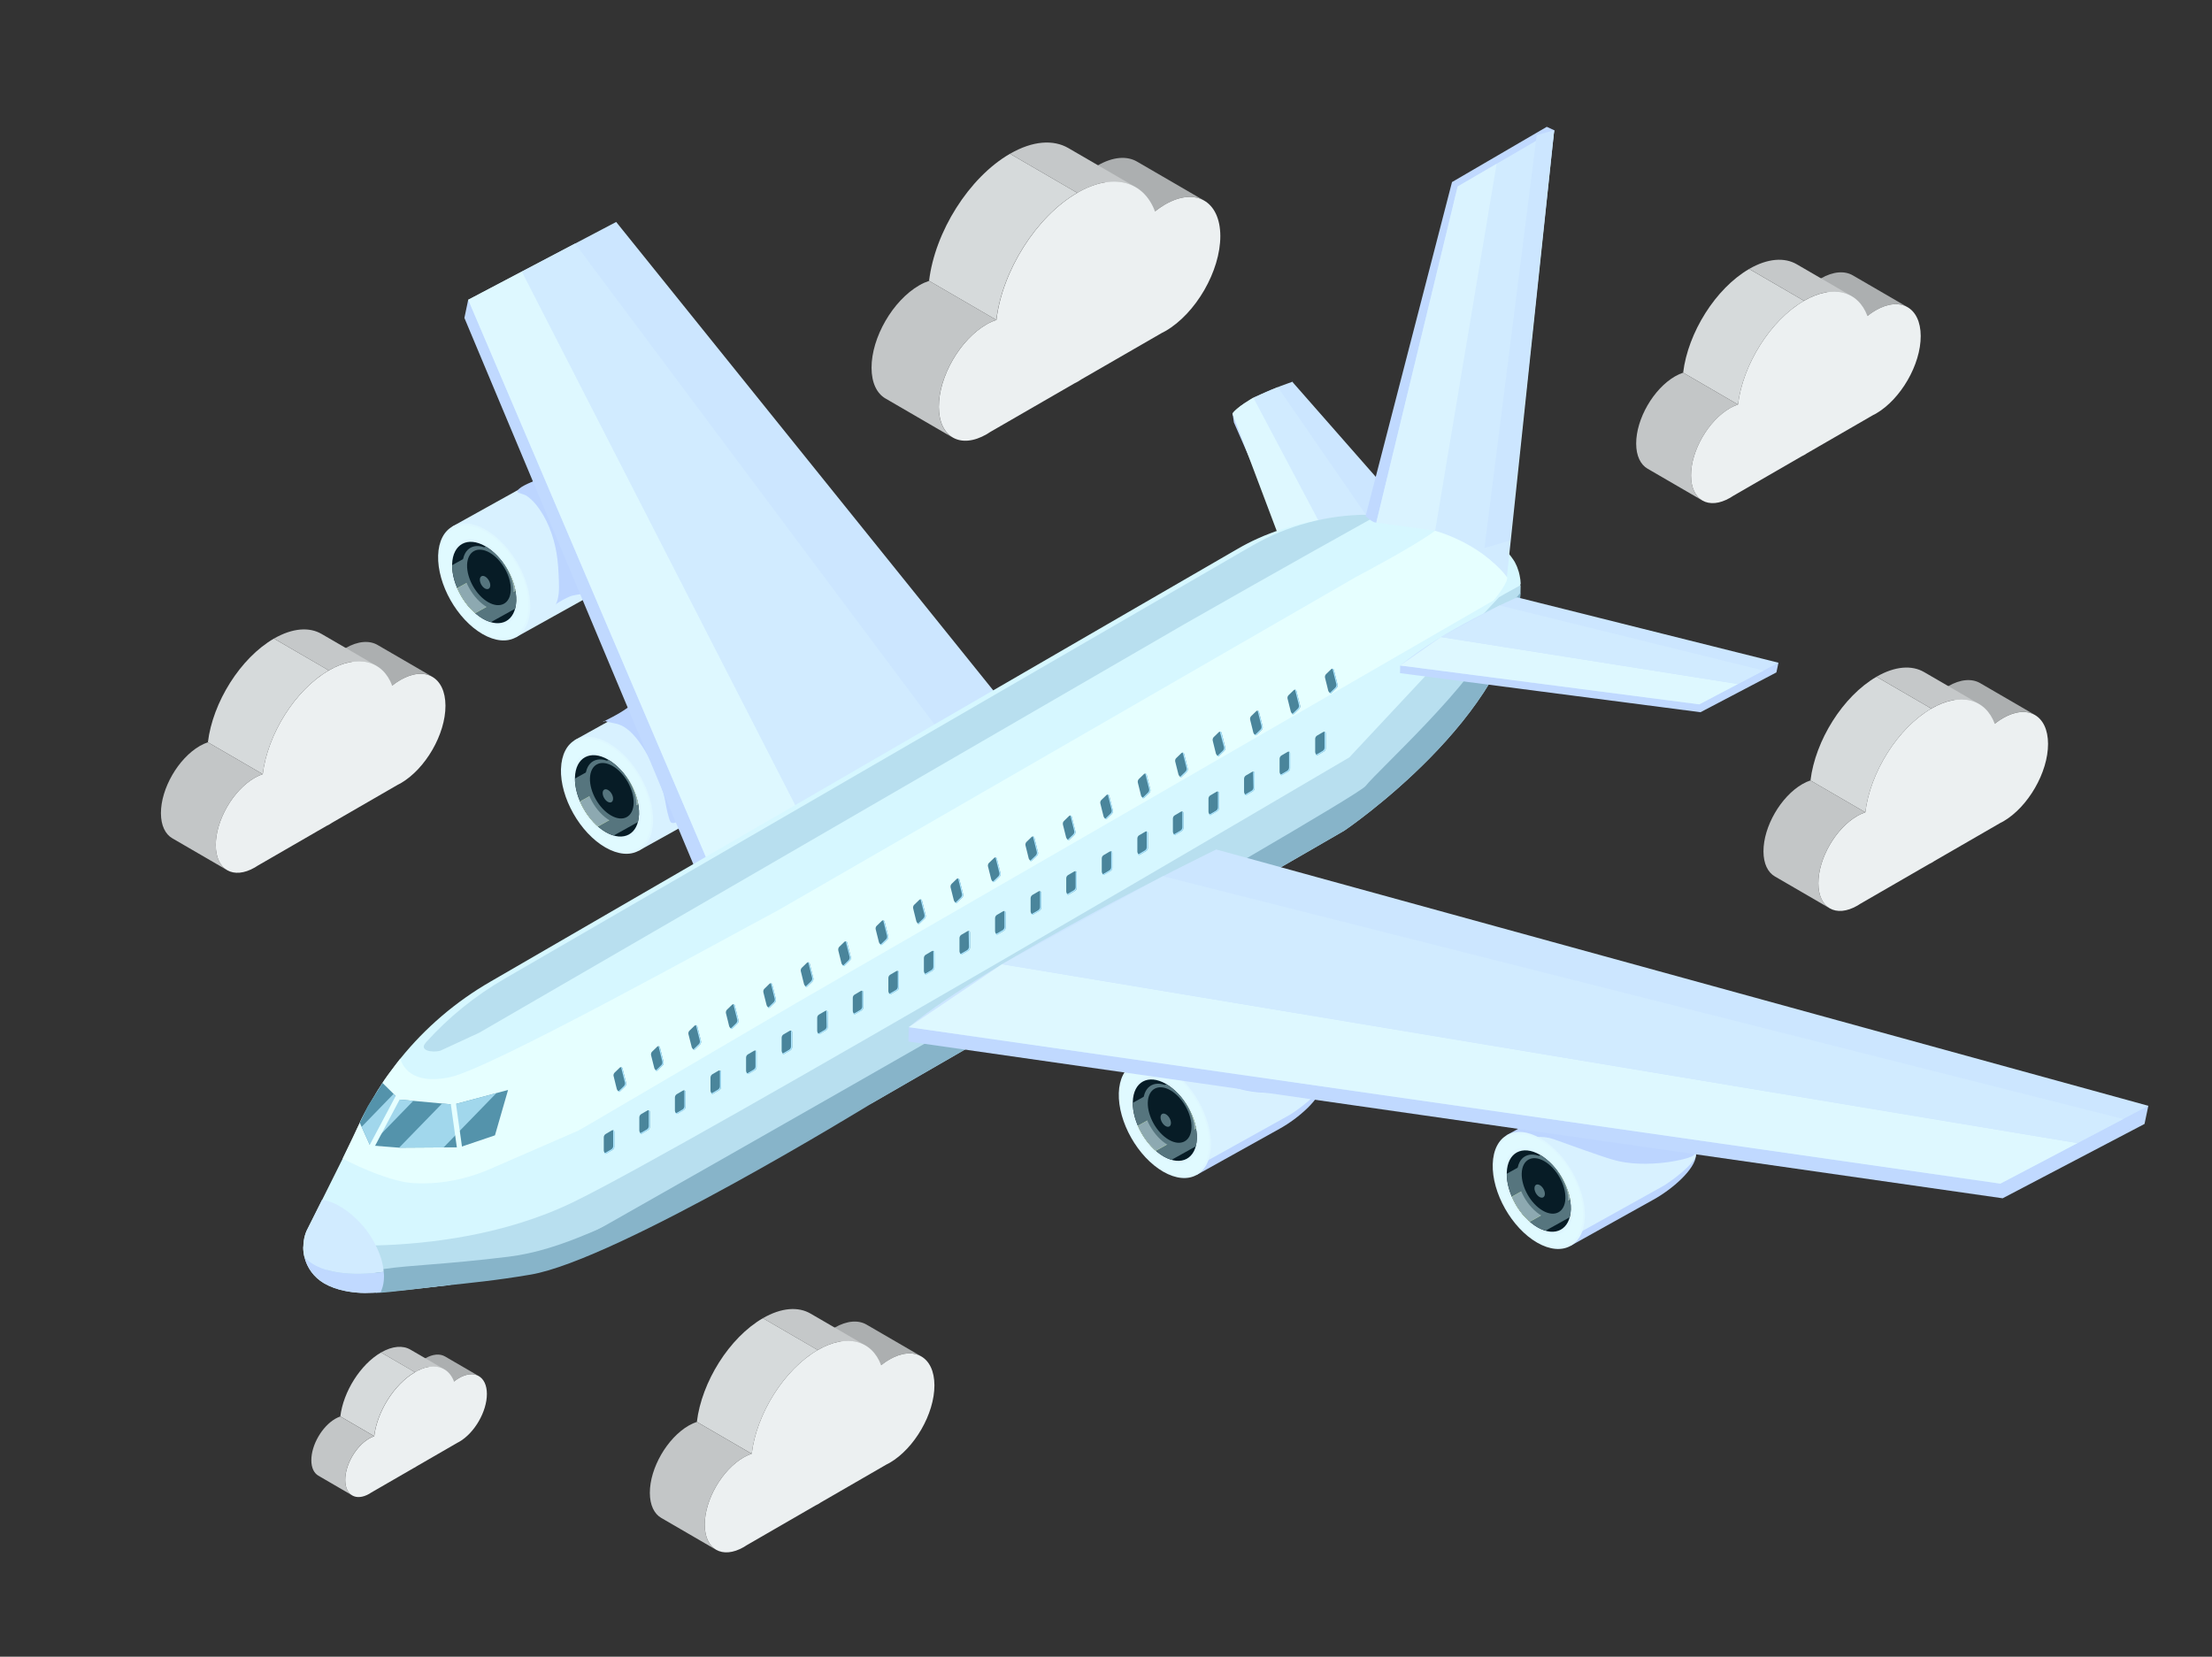 <?xml version="1.0" encoding="UTF-8"?>
<svg xmlns="http://www.w3.org/2000/svg" id="Layer_1" viewBox="0 0 534 400">
  <rect x="0" y="0" width="534" height="400" fill="#333333" stroke="none"/>
  <g id="cloud_6">
    <path d="M447.28,66.48l13.24,7.69c-1.97-1.15-4.71-.99-7.73.76-.68.39-1.34.85-1.98,1.36l-13.24-7.69c.64-.51,1.3-.97,1.98-1.36,3.02-1.74,5.75-1.9,7.73-.76Z" fill="#acafb0" stroke-width="0"></path>
    <path d="M433.76,63.81l13.24,7.69c-2.94-1.71-7-1.47-11.49,1.12l-13.24-7.69c4.49-2.59,8.55-2.83,11.49-1.12Z" fill="#c5c8c9" stroke-width="0"></path>
    <path d="M419.57,97.67l-13.24-7.69c1.15-9.62,7.83-20.35,15.94-25.04l13.24,7.69c-8.11,4.68-14.79,15.42-15.94,25.04Z" fill="#d6dadb" stroke-width="0"></path>
    <path d="M410.98,120.85l-13.24-7.69c-1.69-.98-2.74-3.07-2.75-6.04-.02-5.97,4.18-13.25,9.38-16.25.67-.39,1.33-.68,1.96-.89l13.24,7.69c-.63.21-1.29.5-1.96.89-5.2,3-9.4,10.28-9.38,16.25,0,2.97,1.06,5.05,2.75,6.04Z" fill="#c3c6c7" stroke-width="0"></path>
    <path d="M435.51,72.63c7.07-4.08,13.08-2.33,15.3,3.66.64-.51,1.3-.97,1.98-1.36,5.99-3.46,10.87-.69,10.89,6.2.02,6.89-4.83,15.28-10.82,18.74-.23.13-.46.24-.68.35l-15.89,9.18c-.23.15-.45.3-.68.43-.23.13-.46.24-.68.35l-16.58,9.58c-.22.15-.45.3-.68.43-5.2,3-9.43.59-9.44-5.38-.02-5.97,4.18-13.25,9.38-16.25.67-.39,1.33-.68,1.96-.89,1.15-9.62,7.83-20.35,15.94-25.04Z" fill="#ecf0f1" stroke-width="0"></path>
  </g>
  <g id="cloud_5">
    <path d="M274.48,39.01l16.23,9.43c-2.42-1.41-5.77-1.21-9.47.93-.83.48-1.64,1.04-2.43,1.67l-16.23-9.43c.79-.62,1.6-1.19,2.43-1.67,3.7-2.13,7.05-2.33,9.47-.93Z" fill="#acafb0" stroke-width="0"></path>
    <path d="M257.91,35.75l16.23,9.43c-3.6-2.09-8.58-1.8-14.08,1.38l-16.23-9.43c5.5-3.18,10.48-3.47,14.08-1.38Z" fill="#c5c8c9" stroke-width="0"></path>
    <path d="M240.52,77.24l-16.23-9.43c1.4-11.79,9.59-24.94,19.53-30.68l16.23,9.43c-9.94,5.74-18.13,18.89-19.53,30.68Z" fill="#d6dadb" stroke-width="0"></path>
    <path d="M229.99,105.64l-16.23-9.43c-2.07-1.2-3.35-3.76-3.36-7.4-.02-7.32,5.13-16.23,11.5-19.91.82-.48,1.63-.83,2.4-1.09l16.23,9.43c-.77.26-1.58.62-2.4,1.09-6.37,3.68-11.52,12.59-11.5,19.91.01,3.64,1.29,6.19,3.36,7.4Z" fill="#c3c6c7" stroke-width="0"></path>
    <path d="M260.06,46.56c8.66-5,16.03-2.85,18.76,4.48.79-.62,1.6-1.19,2.43-1.67,7.34-4.24,13.32-.84,13.35,7.6.02,8.44-5.91,18.73-13.26,22.97-.28.16-.56.29-.83.43l-19.48,11.24c-.28.18-.55.37-.83.53-.28.16-.56.29-.83.43l-20.32,11.73c-.27.18-.55.37-.83.53-6.37,3.68-11.55.72-11.57-6.59-.02-7.32,5.13-16.23,11.5-19.91.82-.48,1.63-.83,2.4-1.09,1.4-11.79,9.59-24.94,19.53-30.68Z" fill="#ecf0f1" stroke-width="0"></path>
  </g>
  <g id="cloud_4">
    <path d="M107.42,327.5l8.17,4.75c-1.22-.71-2.9-.61-4.77.47-.42.24-.83.53-1.22.84l-8.17-4.75c.4-.31.8-.6,1.22-.84,1.86-1.07,3.55-1.17,4.77-.47Z" fill="#acafb0" stroke-width="0"></path>
    <path d="M99.08,325.86l8.17,4.75c-1.81-1.05-4.32-.91-7.09.69l-8.17-4.75c2.77-1.6,5.28-1.75,7.09-.69Z" fill="#c5c8c9" stroke-width="0"></path>
    <path d="M90.33,346.74l-8.17-4.75c.71-5.93,4.83-12.56,9.83-15.44l8.17,4.75c-5,2.89-9.13,9.51-9.83,15.44Z" fill="#d6dadb" stroke-width="0"></path>
    <path d="M85.02,361.04l-8.17-4.75c-1.04-.61-1.69-1.89-1.69-3.72-.01-3.68,2.58-8.17,5.79-10.02.41-.24.82-.42,1.21-.55l8.17,4.75c-.39.13-.79.31-1.21.55-3.21,1.85-5.8,6.34-5.79,10.02,0,1.83.65,3.12,1.69,3.72Z" fill="#c3c6c7" stroke-width="0"></path>
    <path d="M100.16,331.3c4.36-2.52,8.07-1.44,9.44,2.26.4-.31.8-.6,1.22-.84,3.7-2.13,6.71-.42,6.72,3.83.01,4.25-2.98,9.43-6.67,11.56-.14.08-.28.15-.42.22l-9.8,5.66c-.14.09-.28.19-.42.27-.14.08-.28.15-.42.22l-10.23,5.91c-.14.09-.28.19-.42.27-3.21,1.85-5.81.36-5.82-3.32-.01-3.68,2.58-8.17,5.79-10.02.41-.24.82-.42,1.21-.55.71-5.93,4.83-12.56,9.83-15.44Z" fill="#ecf0f1" stroke-width="0"></path>
  </g>
  <g id="plane">
    <path d="M154.17,205.41l-15.43-26.72,27.09-15.05c2.08-1.08,4.88-.87,7.93.87,6.13,3.53,10.94,12.02,10.73,18.99-.1,3.33-5.67,8.21-10.27,10.74,0,0-.25.16-.3.19l-19.74,10.98Z" fill="#d8f1ff" stroke-width="0"></path>
    <path d="M161.76,198.22c-.15-.28-.23-.65-.36-1.07-.46-1.47-.64-3.01-.97-4.52-.32-1.56-.94-2.95-1.47-4.44-1.14-3.24-2.69-6.35-4.71-9.13-.98-1.35-2.14-2.63-3.56-3.53-1.52-.97-3.02-.89-4.63-1.45-.15.16-.36.24-.58.24,2.72-1.39,5.8-2.88,7.96-5.09.68-.71,1.27-1.57,2.17-1.96.44-.2.91-.25,1.37-.35,1.49-.32,2.86-1.05,4.28-1.6,5.56-2.2,12.33-1.73,17.01,1.99,1.62,1.29,2.95,2.91,4.11,4.63,1.26,1.86,2.34,3.87,2.87,6.06.47,1.95-.42,4.09-1.4,5.79-1.59,2.77-4.32,5.24-6.96,6.97-1.87,1.04-3.74,2.08-5.61,3.13-1.88,1.05-3.75,2.08-5.64,3.13-.85.48-1.6,1.27-2.55,1.58-.79.26-1.13.07-1.35-.37Z" fill="#bcd5ff" stroke-width="0"></path>
    <path d="M135.42,185.63c-.21,6.95,4.59,15.45,10.73,18.98,6.14,3.53,11.29.75,11.51-6.21.22-6.95-4.59-15.45-10.72-18.98-6.14-3.53-11.29-.74-11.51,6.21Z" fill="#def7ff" stroke-width="0"></path>
    <path d="M135.85,185.87c-.21,6.69,4.42,14.86,10.31,18.25,5.9,3.39,10.85.72,11.06-5.97.21-6.68-4.41-14.86-10.31-18.25-5.9-3.39-10.85-.71-11.06,5.97Z" fill="#e0faff" stroke-width="0"></path>
    <path d="M138.24,187.39c-.16,5.19,3.43,11.53,8.01,14.15,4.58,2.64,8.42.56,8.59-4.63.16-5.19-3.43-11.53-8.01-14.16-4.58-2.63-8.42-.56-8.59,4.64Z" fill="#def7ff" stroke-width="0"></path>
    <path d="M138.8,187.72c-.15,4.84,3.19,10.74,7.46,13.2,4.27,2.45,7.85.52,8-4.32.15-4.84-3.19-10.74-7.46-13.2-4.27-2.46-7.85-.53-8,4.32Z" fill="#071c26" stroke-width="0"></path>
    <path d="M146.9,183.46c4.23,2.49,7.51,8.34,7.37,13.14-.02.68-.12,1.31-.27,1.88l-5.84,3.25c-.61-.18-1.24-.44-1.89-.81-4.2-2.41-7.49-8.17-7.46-12.95l8.1-4.5Z" fill="#56757e" stroke-width="0"></path>
    <path d="M151.09,187.38c1.47,2.02,2.54,4.42,2.97,6.76l-9.7,5.39c-1.8-1.57-3.32-3.72-4.32-6.02l11.05-6.13Z" fill="#e2ff9b" stroke-width="0"></path>
    <path d="M151.09,187.38c1.47,2.02,2.54,4.42,2.97,6.76l-9.7,5.39c-1.8-1.57-3.32-3.72-4.32-6.02l11.05-6.13Z" fill="#8da9b1" stroke-width="0"></path>
    <path d="M141.32,187.63c-.12,3.85,2.54,8.55,5.94,10.5,3.39,1.94,6.24.41,6.36-3.44.12-3.84-2.54-8.54-5.94-10.49-3.39-1.95-6.24-.41-6.36,3.43Z" fill="#56757e" stroke-width="0"></path>
    <path d="M142.42,187.89c-.1,3.29,2.18,7.33,5.09,9,2.91,1.68,5.35.36,5.46-2.94.1-3.3-2.18-7.34-5.09-9.01-2.91-1.67-5.35-.35-5.46,2.95Z" fill="#071c26" stroke-width="0"></path>
    <path d="M145.49,191.43c-.02.79.52,1.75,1.21,2.15.69.4,1.28.09,1.3-.7.03-.78-.52-1.75-1.21-2.14-.69-.4-1.28-.09-1.3.69Z" fill="#56757e" stroke-width="0"></path>
    <path d="M124.51,153.9l-15.43-26.72,27.09-15.06c2.07-1.09,4.89-.87,7.93.88,6.14,3.53,10.95,12.02,10.73,18.98-.11,3.34-5.68,8.21-10.27,10.74l-20.05,11.17Z" fill="#d8f1ff" stroke-width="0"></path>
    <path d="M147.87,126.91c-.84-1.88-2.24-3.45-3.7-4.89-1.63-1.59-3.41-3.11-5.52-3.97-1.76-.72-3.55-.82-5.4-1.05-1.39-.17-2.57-1.33-4-.94-.73.2-4.8,1.81-4.26,2.76.14.23,1.7.6,2.02.81.86.57,1.67,1.32,2.32,2.12,2.7,3.28,4.32,7.62,5.02,11.77.38,2.23.49,4.49.57,6.76.06,1.95.09,3.99-.77,5.74.23-.48,2.83-1.77,3.39-1.99,1-.41,2.23-.46,3.28-.71,2.19-.54,4.41-1.37,5.87-3.17,2.74-3.4,2.94-9.36,1.18-13.25Z" fill="#bcd5ff" stroke-width="0"></path>
    <path d="M105.77,134.11c-.21,6.96,4.59,15.46,10.73,18.99,6.13,3.53,11.29.74,11.51-6.21.21-6.95-4.59-15.45-10.73-18.98-6.14-3.53-11.29-.75-11.51,6.2Z" fill="#def7ff" stroke-width="0"></path>
    <path d="M106.2,134.36c-.21,6.68,4.41,14.86,10.31,18.25,5.91,3.39,10.86.71,11.07-5.97.21-6.69-4.42-14.86-10.31-18.25-5.91-3.4-10.86-.72-11.07,5.97Z" fill="#e0faff" stroke-width="0"></path>
    <path d="M108.59,135.88c-.17,5.19,3.42,11.53,8,14.16,4.58,2.63,8.43.56,8.59-4.63.17-5.2-3.42-11.54-8-14.16-4.58-2.64-8.43-.56-8.59,4.63Z" fill="#def7ff" stroke-width="0"></path>
    <path d="M109.15,136.2c-.15,4.84,3.19,10.75,7.46,13.21,4.28,2.45,7.85.52,8.01-4.33.15-4.84-3.19-10.74-7.46-13.2-4.28-2.45-7.85-.52-8.01,4.32Z" fill="#071c26" stroke-width="0"></path>
    <path d="M117.26,131.95c4.22,2.48,7.51,8.33,7.37,13.13-.03.69-.13,1.32-.27,1.89l-5.85,3.24c-.61-.18-1.23-.43-1.89-.8-4.2-2.41-7.49-8.17-7.45-12.96l8.1-4.49Z" fill="#56757e" stroke-width="0"></path>
    <path d="M121.44,135.87c1.47,2.03,2.55,4.43,2.97,6.77l-9.69,5.39c-1.81-1.57-3.33-3.72-4.33-6.02l11.05-6.14Z" fill="#e2ff9b" stroke-width="0"></path>
    <path d="M121.44,135.87c1.47,2.03,2.55,4.43,2.97,6.77l-9.69,5.39c-1.81-1.57-3.33-3.72-4.33-6.02l11.05-6.14Z" fill="#8da9b1" stroke-width="0"></path>
    <path d="M111.67,136.12c-.12,3.85,2.54,8.55,5.94,10.49,3.39,1.95,6.24.42,6.36-3.43.12-3.85-2.54-8.55-5.93-10.5-3.4-1.94-6.24-.41-6.37,3.44Z" fill="#56757e" stroke-width="0"></path>
    <path d="M112.76,136.38c-.1,3.3,2.18,7.34,5.09,9.01,2.92,1.67,5.36.35,5.46-2.95.11-3.29-2.18-7.33-5.09-9-2.91-1.68-5.35-.36-5.46,2.94Z" fill="#071c26" stroke-width="0"></path>
    <path d="M115.84,139.92c-.02.78.52,1.75,1.21,2.15.7.39,1.28.08,1.31-.7.02-.79-.53-1.75-1.22-2.15-.69-.4-1.27-.08-1.3.7Z" fill="#56757e" stroke-width="0"></path>
    <path d="M200.29,173l-27.3,49.04-60.88-145.28.92-4.38s87.25,100,87.27,100.62Z" fill="#c0d9ff" stroke-width="0"></path>
    <path d="M178.29,225.38L113.03,72.38l35.72-18.79,103.75,128.9s-54.82,26.68-74.21,42.9Z" fill="#cce6ff" stroke-width="0"></path>
    <polygon points="138.82 58.81 244.75 200.56 204.19 218.19 125.98 65.56 138.82 58.81" fill="#d1ebff" stroke-width="0"></polygon>
    <polygon points="202.61 215.13 125.98 65.56 113.03 72.38 175.37 218.57 202.61 215.13" fill="#def8ff" stroke-width="0"></polygon>
    <path d="M297.88,102l24.77,56.67,29.38-22.8-.13-1.81-21.69,7.11-32.68-41.32c.18.67.27,1.89.35,2.14Z" fill="#c0d9ff" stroke-width="0"></path>
    <path d="M297.53,99.86l23.93,55.27,31.16-16.65-40.68-46.34c2.02-.42-10.52,3-14.41,7.73Z" fill="#cce6ff" stroke-width="0"></path>
    <polygon points="308.47 93.47 338.68 137.26 324.81 147.99 302.56 96 308.47 93.47" fill="#d1ebff" stroke-width="0"></polygon>
    <path d="M333.81,155.02l-31.25-59.02s-4.21,2.43-5.03,3.86l19.3,51.19,16.98,3.97Z" fill="#def8ff" stroke-width="0"></path>
    <path d="M73.2,301.1c0,.8.1,1.62.29,2.39.63,2.6,2.28,4.91,4.74,6.36,1.5.85,3.19,1.45,5.01,1.82,1.2.25,2.47.4,3.82.48.33,0,.77.03,1.09.03.27,0,.53-.03.8-.03.37,0,.77,0,1.19-.03.58-.02,1.14-.05,1.75-.12,8.37-.72,23.61-2.1,32.78-5.28,4.66-1.62,3.71-5.06,7.8-6.36,1.96-.63,3.81-1.17,5.56-1.57.5-.15.97-.24,1.47-.37,0,0,67.44-31.27,67.49-31.29l108.96-62.88,5.14-2.99c1.12-.74,2.25-1.57,3.34-2.39,2.84-2.14,5.61-4.39,8.27-6.7,3.72-3.19,7.28-6.56,10.68-10.13,1.37-1.45,2.69-2.91,3.96-4.43,2.32-2.64,4.46-5.41,6.44-8.3,3.09-4.51,5.75-9.35,7.58-14.51.62-1.8,1.14-3.64,1.51-5.51.18-.87.18-1.92.45-2.76.16-.53.72-.88,1.1-1.27.52-.5,1.02-1.05,1.45-1.65.57-.8,1.05-1.75,1.24-2.72-.02-.3-.05-.6-.07-.87-.03-.18-.06-.33-.08-.5-.03-.25-.08-.5-.13-.72-.1-.48-.22-.93-.4-1.38-.07-.27-.2-.55-.29-.79-.16-.33-.3-.63-.45-.93-.08-.13-.16-.22-.22-.35-.13-.18-.22-.37-.38-.55-.2-.27-.39-.58-.64-.85-.13-.15-.22-.27-.37-.39,0,0-.03-.03-.05-.06-.88-.55-1.94-.74-2.97-.55-.48.11-1.14.45-1.62.27-.35-.15-.77-.64-1.07-.89-.1-.08-.17-.16-.27-.21-.2-.15-.42-.27-.62-.42-.13-.08-.28-.18-.43-.27-.27-.16-.58-.32-.92-.5-.35-.21-.75-.4-1.12-.58-.4-.21-.8-.4-1.2-.55-.42-.18-.82-.32-1.24-.5-1.3-.5-2.67-.93-4.14-1.3-1.85-.5-3.81-.9-5.81-1.25-1.49-.27-3.04-.5-4.56-.67-.5-.07-1.02-.15-1.51-.2-2.52-.3-5.06-.5-7.53-.69-.75-.05-1.49-.13-2.22-.16-3.71,0-7.38.35-10.97,1.07-.67.13-1.4.3-2.15.48-.47.12-.95.24-1.42.37-1.47.4-2.94.85-4.39,1.37-.32.13-.67.25-1,.37-1.1.4-2.15.85-3.22,1.33-1.62.72-3.36,1.62-4.9,2.52l-27.6,15.97-152.71,88.48c-8.4,4.84-15.78,11.16-21.78,18.6,0,0-.05.05-.13.15-.1.13-.22.27-.32.4-.22.27-.53.67-.88,1.14-.37.48-.79,1.07-1.29,1.75-.38.5-.72,1-1.05,1.49-.17.27-.37.58-.57.85-.32.47-.65.97-.98,1.49-.1.13-.2.27-.27.4-.13.2-.24.42-.37.63-.1.15-.2.29-.27.47-.43.7-.85,1.4-1.25,2.09-1.49,2.65-2.81,5.36-4.01,8.19l-5.58,11.21-1.89,3.79-1.15,2.31-2.64,5.24c-.32.77-.53,1.57-.65,2.39-.03.58-.1,1.1-.1,1.33,0,0-.02.1-.02.17Z" fill="#d6f7ff" stroke-width="0"></path>
    <path d="M76.7,300.35c0,3.52,1.83,6.89,5.03,8.74.59.34,1.21.63,1.85.89.95.4,1.93.74,3,.99.07.02.24.08.36.09.48.11,1.54.27,3.61.33.32.02.76.02,1.12.02.59,0,1.25,0,1.96-.03,3.18-.07,7.73-.33,14.17-1.01,10.24-1.96,21.05-5.49,29.63-8.19,2.52-.81,3.41-4.03,5.54-4.5l67.46-31.29,109.02-62.9,5.13-2.97s41-27.74,42.48-57.39c.03-.62.04-1.23.04-1.85l-3.87,2.13-1.35.78-36.13,38.67s-159.45,93.93-187.52,107.46c-16.48,7.95-34.82,10.03-47.15,10.37-8.68.24-14.38-.36-14.38-.36Z" fill="#b8dfef" stroke-width="0"></path>
    <path d="M102.79,251.75c-1.73,1.91,1.54,2.46,3.48,1.95l9.43-4.36,170.32-98.7c2.5-1.44,26.3-14.99,46.49-26.2-.75-.06-1.5-.12-2.24-.16-4.93,0-9.81.64-14.52,1.91-4.71,1.26-9.25,3.14-13.53,5.6l-180.31,104.46c-7.19,4.14-13.64,9.38-19.13,15.48Z" fill="#b8dfef" stroke-width="0"></path>
    <path d="M86.84,271.1l-4.12,8.63c4.67,2.46,12.14,5.61,16.9,5.91,6.42.41,12.82-.84,18.71-3.4l21.3-9.27c1.06-.61,2.11-1.21,3.16-1.82,2.93-1.69,46.59-27.34,49.52-29.02,4.45-2.58,8.9-5.15,13.35-7.72,5.63-3.25,11.25-6.5,16.89-9.75,6.46-3.73,12.92-7.46,19.38-11.19,6.94-4,13.89-8.02,20.83-12.02,7.08-4.09,14.16-8.19,21.25-12.27,6.87-3.97,13.74-7.93,20.61-11.91,6.31-3.64,12.62-7.29,18.94-10.93,5.4-3.13,10.81-6.24,16.22-9.37,4.15-2.4,8.3-4.8,12.46-7.2,2.55-1.47,5.11-2.95,7.67-4.42.18-.11.48-.21.63-.36.79-.83,3.81-4.84,3.24-5.69-.35-.55-10.17-16.4-17.32-11.15-5.47,4.01-18.45,10.78-18.96,11.07l-129.36,74.62-10.21,5.89c-15.36,8.21-69.73,38.36-79.3,40.35-10.91,2.29-11.93-4.61-12-4.44-2.37,3.04-3.92,5.14-4.31,5.84-1.49,2.65-4.32,6.82-5.5,9.64Z" fill="#e6ffff" stroke-width="0"></path>
    <path d="M143,297.67l67.49-31.29,108.96-62.89,5.13-2.97s41-27.74,42.48-57.39c-2.22,2.47-4.42,5.66-6,9.63-4.73,11.84-28.56,33.36-31.4,37.03-2.81,3.64-184.46,106.64-186.66,107.87Z" fill="#87b4c9" stroke-width="0"></path>
    <path d="M86.55,310.96c.07.02.27.09.39.1.48.11,1.54.27,3.61.33.32.02.76.02,1.12.02.59,0-1.55.79-.84.76,3.18-.06,10.53-1.12,16.98-1.8,5.35-.58,12.05-1.21,20.33-2.63,20.89-3.57,82.35-41.36,82.35-41.36-1.16.22-60.64,27.9-65.24,30.03-1.2.55-2.44,1.1-3.72,1.61-5.83,2.42-12.11,4.59-18.73,5.4-15.67,1.92-23.42,1.99-30.14,2.97-2.94.43-5.3,4.46-5.91,4.53-.14,0-.2.03-.2.03Z" fill="#87b4c9" stroke-width="0"></path>
    <path d="M337.98,162.53l72.54,9.43,18.32-9.61.5-2.34-30.19,1.24-61.13-.57c-.02.93-.05,1.52-.04,1.86Z" fill="#c0d9ff" stroke-width="0"></path>
    <path d="M338.02,160.68l72.2,9.38,19.12-10.05-63.08-15.79s-17.87,7.79-28.24,16.47Z" fill="#cce6ff" stroke-width="0"></path>
    <path d="M73.2,301.1c0,.81.09,1.62.28,2.38,4.63,4.93,14.32,4.29,19.15,3.6-.16-2.15-.88-4.4-2.02-6.57-1.07-2.16-2.56-4.23-4.33-5.95-1.45-1.47-3.11-2.72-4.82-3.63-1.31-.67-2.55-1.09-3.7-1.27l-1.16,2.31-2.62,5.26c-.33.77-.54,1.57-.66,2.38-.05.57-.09,1.09-.11,1.32,0,0,0,.12,0,.18Z" fill="#d1ebff" stroke-width="0"></path>
    <polygon points="86.85 271.09 87.3 272.07 89.33 276.55 96.35 277.1 107.1 277.03 110.93 277.02 119.49 274.12 122.65 263.17 119.84 263.92 109.52 266.69 106.72 266.44 99.78 265.79 96.42 265.49 95.02 264.11 92.34 261.47 88.72 267.21 86.85 271.09" fill="#5493ab" stroke-width="0"></polygon>
    <polygon points="96.35 277.1 107.1 277.03 119.84 263.92 109.52 266.69 106.72 266.44 96.35 277.1" fill="#a1d7ec" stroke-width="0"></polygon>
    <polygon points="87.3 272.07 89.33 276.55 99.78 265.79 96.42 265.49 95.02 264.11 87.3 272.07" fill="#a1d7ec" stroke-width="0"></polygon>
    <polygon points="419.56 165.15 347.86 153.81 338.02 160.68 410.23 170.06 419.56 165.15" fill="#def8ff" stroke-width="0"></polygon>
    <polygon points="425.73 161.91 362 146.18 347.86 153.81 419.56 165.15 425.73 161.91" fill="#d1ebff" stroke-width="0"></polygon>
    <path d="M73.49,303.49c.63,2.6,2.28,4.93,4.76,6.36,1.49.87,3.17,1.47,5,1.83,1.2.25,2.48.41,3.81.47.32,0,.78.03,1.11.03.25,0,.53-.02.79-.02.38,0,.77,0,1.19-.03.57-.03,1.15-.06,1.75-.12.08-.17.16-.34.21-.53.39-.94.59-2.05.59-3.29,0-.36-.02-.74-.07-1.09-4.83.68-14.52,1.33-19.15-3.6Z" fill="#c0d9ff" stroke-width="0"></path>
    <path d="M329.67,124.61l20.86-80.65,22.88-13.34,1.79.83-14.58,104.39-7.22-6.87c-11.82-2.84-16.59-2.91-21.15-2.79-.93.02-2.31-1.38-2.58-1.56Z" fill="#c0d9ff" stroke-width="0"></path>
    <path d="M332.25,126.18l19.65-81.15,23.3-13.58-11.42,107.85s-9.26-13.24-31.53-13.12Z" fill="#d1ebff" stroke-width="0"></path>
    <polygon points="361.3 39.55 346.46 128.14 332.25 126.18 351.9 45.03 361.3 39.55" fill="#daf3ff" stroke-width="0"></polygon>
    <polygon points="370.98 32.62 358.36 132.33 364.51 130.5 375.2 31.45 370.98 32.62" fill="#cce6ff" stroke-width="0"></polygon>
    <path d="M379.1,300.83l-15.43-26.72,27.1-15.06c2.08-1.09,4.88-.87,7.92.88,6.14,3.53,10.95,12.02,10.73,18.98-.11,3.34-5.68,8.21-10.27,10.74l-20.05,11.17Z" fill="#bcd5ff" stroke-width="0"></path>
    <path d="M366.55,275.78c2.52-1.41,5.84-1.66,8.52-.73,3.69,1.29,10.48,3.83,14.32,4.96,7.94,2.35,18.84-.16,19.54-1.13,3.66-5.18-12.2-19.87-12.2-19.87.64.23,1.3.54,1.96.92,3.18,1.83,6.01,4.99,7.96,8.58,1.82,3.34,2.88,7.05,2.77,10.4-.04,1.28-3.33,4.47-7.58,7.26l-20.49,11.41c-.96-.27-1.95-.69-2.99-1.28-1.13-.65-2.23-1.47-3.25-2.39l-8.11-14.04c-.29-1.39-.46-2.75-.45-4.08Z" fill="#d8f1ff" stroke-width="0"></path>
    <path d="M360.36,281.05c-.22,6.95,4.59,15.45,10.73,18.98,6.14,3.53,11.29.74,11.51-6.21.21-6.95-4.59-15.45-10.73-18.98-6.13-3.53-11.29-.75-11.51,6.21Z" fill="#def7ff" stroke-width="0"></path>
    <path d="M360.79,281.29c-.21,6.68,4.42,14.86,10.32,18.25,5.91,3.39,10.86.71,11.07-5.97.21-6.69-4.42-14.86-10.31-18.25-5.91-3.4-10.86-.72-11.07,5.97Z" fill="#e0faff" stroke-width="0"></path>
    <path d="M363.18,282.81c-.16,5.19,3.43,11.54,8.01,14.16,4.58,2.63,8.42.56,8.58-4.63.17-5.2-3.42-11.54-8-14.16-4.58-2.63-8.43-.56-8.59,4.63Z" fill="#def7ff" stroke-width="0"></path>
    <path d="M363.75,283.13c-.16,4.84,3.18,10.75,7.46,13.21,4.27,2.45,7.85.52,8-4.32.15-4.84-3.19-10.75-7.46-13.21-4.27-2.45-7.85-.52-8,4.32Z" fill="#071c26" stroke-width="0"></path>
    <path d="M371.85,278.88c4.22,2.48,7.51,8.33,7.37,13.14-.02.68-.12,1.31-.27,1.88l-5.84,3.24c-.62-.18-1.24-.43-1.89-.8-4.2-2.41-7.49-8.17-7.46-12.95l8.1-4.5Z" fill="#56757e" stroke-width="0"></path>
    <path d="M376.03,282.8c1.47,2.03,2.55,4.43,2.98,6.77l-9.7,5.39c-1.81-1.57-3.33-3.72-4.33-6.02l11.05-6.14Z" fill="#e2ff9b" stroke-width="0"></path>
    <path d="M376.03,282.8c1.47,2.03,2.55,4.43,2.98,6.77l-9.7,5.39c-1.81-1.57-3.33-3.72-4.33-6.02l11.05-6.14Z" fill="#8da9b1" stroke-width="0"></path>
    <path d="M366.27,283.05c-.12,3.85,2.53,8.55,5.93,10.49,3.4,1.95,6.24.42,6.36-3.43.12-3.85-2.53-8.55-5.93-10.5-3.4-1.94-6.24-.41-6.36,3.44Z" fill="#56757e" stroke-width="0"></path>
    <path d="M367.36,283.3c-.11,3.3,2.18,7.34,5.09,9.01,2.91,1.67,5.35.35,5.45-2.95.11-3.29-2.17-7.33-5.09-9-2.91-1.68-5.35-.36-5.45,2.94Z" fill="#071c26" stroke-width="0"></path>
    <path d="M370.44,286.85c-.03.79.52,1.75,1.21,2.15.69.39,1.27.08,1.3-.7.02-.79-.52-1.75-1.21-2.15-.69-.4-1.28-.08-1.3.7Z" fill="#56757e" stroke-width="0"></path>
    <path d="M288.84,283.71l-15.43-26.72,27.09-15.05c2.08-1.08,4.88-.88,7.93.87,6.13,3.53,10.94,12.02,10.73,18.99-.1,3.33-5.67,8.2-10.27,10.74l-20.04,11.16Z" fill="#bcd5ff" stroke-width="0"></path>
    <path d="M276.28,258.66c2.53-1.41,5.84-1.66,8.52-.72,3.69,1.29,10.49,3.82,14.32,4.95,7.95,2.35,18.73-.16,19.43-1.13,3.66-5.17-12.09-19.87-12.09-19.87.64.24,1.3.54,1.97.92,3.17,1.83,6,4.99,7.95,8.59,1.82,3.34,2.88,7.04,2.77,10.4-.04,1.28-3.33,4.47-7.58,7.26l-20.49,11.4c-.96-.27-1.95-.68-2.98-1.28-1.14-.64-2.23-1.47-3.26-2.39l-8.11-14.04c-.29-1.38-.46-2.75-.45-4.08Z" fill="#d8f1ff" stroke-width="0"></path>
    <path d="M270.09,263.92c-.21,6.95,4.59,15.45,10.73,18.98,6.14,3.53,11.29.75,11.51-6.21.21-6.95-4.59-15.45-10.73-18.98-6.14-3.53-11.29-.74-11.51,6.21Z" fill="#def7ff" stroke-width="0"></path>
    <path d="M270.52,264.17c-.21,6.69,4.41,14.86,10.31,18.25,5.9,3.39,10.85.72,11.06-5.97.21-6.69-4.42-14.86-10.31-18.25-5.9-3.39-10.85-.71-11.06,5.97Z" fill="#e0faff" stroke-width="0"></path>
    <path d="M272.91,265.69c-.16,5.19,3.43,11.53,8.01,14.15,4.58,2.64,8.42.56,8.59-4.63.16-5.19-3.43-11.53-8.01-14.16-4.58-2.63-8.42-.56-8.59,4.64Z" fill="#def7ff" stroke-width="0"></path>
    <path d="M273.47,266.02c-.15,4.84,3.19,10.74,7.46,13.2,4.27,2.45,7.85.52,8-4.32.15-4.84-3.19-10.74-7.46-13.2-4.27-2.46-7.85-.53-8,4.32Z" fill="#071c26" stroke-width="0"></path>
    <path d="M281.57,261.76c4.22,2.49,7.51,8.34,7.37,13.14-.02.68-.12,1.31-.27,1.88l-5.84,3.25c-.6-.18-1.24-.44-1.89-.81-4.2-2.41-7.49-8.17-7.46-12.95l8.1-4.5Z" fill="#56757e" stroke-width="0"></path>
    <path d="M285.75,265.67c1.48,2.03,2.55,4.43,2.98,6.77l-9.7,5.39c-1.81-1.57-3.33-3.72-4.32-6.02l11.04-6.14Z" fill="#e2ff9b" stroke-width="0"></path>
    <path d="M285.75,265.67c1.48,2.03,2.55,4.43,2.98,6.77l-9.7,5.39c-1.81-1.57-3.33-3.72-4.32-6.02l11.04-6.14Z" fill="#8da9b1" stroke-width="0"></path>
    <path d="M275.99,265.93c-.12,3.85,2.54,8.55,5.93,10.5,3.4,1.94,6.25.41,6.37-3.44.12-3.84-2.54-8.55-5.94-10.49-3.39-1.95-6.24-.41-6.36,3.43Z" fill="#56757e" stroke-width="0"></path>
    <path d="M277.09,266.19c-.1,3.29,2.18,7.33,5.09,9,2.91,1.68,5.35.36,5.46-2.94.1-3.3-2.18-7.34-5.09-9.01-2.91-1.67-5.36-.35-5.46,2.95Z" fill="#071c26" stroke-width="0"></path>
    <path d="M280.17,269.73c-.03.79.52,1.75,1.21,2.15.69.4,1.28.09,1.3-.7.03-.78-.52-1.75-1.21-2.14-.69-.4-1.28-.09-1.3.69Z" fill="#56757e" stroke-width="0"></path>
    <path d="M219.31,251.47l264.15,37.85,34.25-17.95.92-4.38-56.42,2.31-242.82-21.3c-.03,1.72-.1,2.84-.08,3.47Z" fill="#c0d9ff" stroke-width="0"></path>
    <path d="M219.39,248l263.52,37.77,35.72-18.78-225.02-61.89s-54.83,26.68-74.22,42.9Z" fill="#cce6ff" stroke-width="0"></path>
    <polygon points="241.9 232.8 501.53 275.99 482.91 285.78 219.39 248 241.9 232.8" fill="#def8ff" stroke-width="0"></polygon>
    <polygon points="280.74 211.56 512.57 270.18 501.53 275.99 241.9 232.8 280.74 211.56" fill="#d1ebff" stroke-width="0"></polygon>
    <path d="M317.5,178.4v3.19c0,.29.32.89.58.75l1.51-.88c.26-.15.43-.43.45-.74v-1.88s0-1.8,0-1.8c0-.29-.31-.47-.57-.32l-1.5.87c-.14.08-.24.19-.32.31-.1.15-.15.31-.15.49Z" fill="#4a859b" stroke-width="0"></path>
    <path d="M319.77,176.89v3.61c0,.33-.18.63-.46.8l-1.51.88s-.15.05-.22.04c.11.16.32.21.5.12l1.51-.88c.28-.17.46-.47.46-.8v-3.61c0-.21-.17-.35-.34-.37,0,0,.07.14.07.21Z" fill="#ace6ff" stroke-width="0"></path>
    <path d="M308.91,183.21v3.19c0,.29.32.89.57.74l1.52-.87c.26-.16.43-.44.45-.74v-1.88s0-1.8,0-1.8c0-.29-.31-.48-.57-.33l-1.5.87c-.14.08-.24.2-.32.31-.1.15-.15.32-.15.5Z" fill="#4a859b" stroke-width="0"></path>
    <path d="M311.19,181.71v3.6c0,.33-.18.64-.46.81l-1.51.87s-.15.06-.22.05c.11.15.32.21.5.11l1.5-.87c.29-.17.47-.48.47-.81v-3.6c0-.21-.17-.36-.35-.38,0,0,.08.14.08.22Z" fill="#ace6ff" stroke-width="0"></path>
    <path d="M300.33,188.02v3.19c0,.29.32.89.57.75l1.51-.88c.27-.16.44-.43.46-.74v-3.67c0-.29-.31-.47-.57-.32l-1.5.87c-.14.08-.24.19-.32.31-.1.15-.15.31-.15.49Z" fill="#4a859b" stroke-width="0"></path>
    <path d="M302.52,186.3l.08,3.83c0,.33-.18.63-.46.8l-1.51.88s-.15.05-.22.04c.11.15.32.21.5.12l1.5-.88c.29-.17.47-.47.47-.8v-3.61c0-.21-.17-.35-.35-.37Z" fill="#ace6ff" stroke-width="0"></path>
    <path d="M291.74,192.82v3.2c0,.29.32.89.57.74l1.51-.88c.27-.15.44-.43.46-.73v-3.68c0-.28-.31-.47-.57-.32l-1.5.87c-.14.08-.24.2-.32.31-.1.15-.15.32-.15.49Z" fill="#4a859b" stroke-width="0"></path>
    <path d="M294.02,191.33v3.6c0,.33-.18.64-.46.81l-1.51.87c-.08.04-.15.05-.22.05.11.15.31.21.49.11l1.51-.87c.28-.17.46-.48.46-.81v-3.61c0-.21-.16-.35-.34-.37.05.06.08.14.08.22Z" fill="#ace6ff" stroke-width="0"></path>
    <path d="M283.15,197.64v3.19c0,.29.32.89.57.75l1.51-.88c.27-.16.44-.44.46-.74v-3.67c0-.29-.31-.48-.57-.33l-1.5.88c-.14.08-.25.19-.33.31-.09.15-.14.31-.14.49Z" fill="#4a859b" stroke-width="0"></path>
    <path d="M285.43,196.14v3.61c0,.33-.18.63-.46.8l-1.51.87c-.08.05-.15.06-.22.05.11.15.31.21.49.11l1.51-.87c.28-.17.46-.47.46-.8v-3.61c0-.21-.16-.35-.34-.37.05.06.08.13.08.21Z" fill="#ace6ff" stroke-width="0"></path>
    <path d="M274.57,202.45v3.19c0,.29.32.9.57.75l1.51-.88c.26-.15.44-.43.46-.73v-3.68c0-.29-.31-.47-.57-.32l-1.51.87c-.13.08-.24.19-.32.31-.09.15-.14.32-.14.49Z" fill="#4a859b" stroke-width="0"></path>
    <path d="M276.83,200.94v3.61c.01.33-.17.64-.46.8l-1.5.88c-.08.04-.16.05-.22.05.11.15.31.21.49.11l1.51-.88c.28-.16.46-.47.46-.8v-3.61c0-.21-.16-.35-.34-.37.05.06.07.14.07.21Z" fill="#ace6ff" stroke-width="0"></path>
    <path d="M265.98,207.26v3.19c0,.29.32.89.57.74l1.51-.87c.26-.16.44-.44.46-.74v-3.67c0-.29-.31-.48-.58-.33l-1.5.88c-.13.08-.24.19-.32.31-.09.15-.14.31-.14.49Z" fill="#4a859b" stroke-width="0"></path>
    <path d="M268.25,205.76v3.61c0,.32-.17.63-.46.8l-1.5.87c-.08.05-.16.06-.16.06.04.14.24.21.42.1l1.51-.87c.28-.17.46-.48.46-.8v-3.61c0-.21-.16-.36-.34-.37.04.06.07.13.07.21Z" fill="#ace6ff" stroke-width="0"></path>
    <path d="M257.4,212.07v3.19c0,.29.32.89.57.75l1.51-.88c.26-.15.44-.43.46-.74v-3.67c0-.29-.31-.47-.58-.32l-1.5.87c-.14.08-.24.19-.32.31-.09.15-.14.31-.14.49Z" fill="#4a859b" stroke-width="0"></path>
    <path d="M259.66,210.56v3.61c0,.33-.17.63-.46.8l-1.51.88c-.07.04-.15.05-.15.05.04.15.24.21.42.11l1.51-.88c.28-.17.46-.47.46-.8v-3.61c0-.21-.16-.35-.34-.37.04.06.07.14.07.21Z" fill="#ace6ff" stroke-width="0"></path>
    <path d="M248.8,216.88v3.19c.01.29.33.89.58.74l1.51-.87c.26-.16.44-.44.45-.74v-1.88s0-1.8,0-1.8c0-.29-.31-.48-.57-.33l-1.5.87c-.14.08-.24.2-.32.31-.09.15-.15.32-.15.5Z" fill="#4a859b" stroke-width="0"></path>
    <path d="M251.08,215.38v3.61c0,.32-.18.63-.46.8l-1.51.87c-.07.04-.15.06-.15.06.04.14.24.21.42.1l1.51-.87c.28-.17.46-.48.46-.81v-3.6c0-.21-.17-.36-.34-.38.04.07.07.14.07.22Z" fill="#ace6ff" stroke-width="0"></path>
    <path d="M240.22,221.69v3.19c0,.29.32.89.58.75l1.51-.88c.26-.16.44-.43.45-.74v-1.88s0-1.8,0-1.8c0-.29-.31-.47-.57-.32l-1.5.87c-.14.08-.24.19-.32.31-.1.15-.15.31-.15.49Z" fill="#4a859b" stroke-width="0"></path>
    <path d="M242.49,220.18v3.61c0,.33-.18.63-.46.8l-1.51.88c-.07.04-.15.05-.22.04.11.15.32.21.5.12l1.51-.88c.28-.17.46-.47.46-.8v-3.61c0-.21-.17-.35-.34-.37.04.06.07.14.07.21Z" fill="#ace6ff" stroke-width="0"></path>
    <path d="M231.63,226.5v3.19c0,.29.32.89.57.74l1.52-.87c.26-.16.43-.44.45-.74v-1.88s0-1.8,0-1.8c0-.29-.31-.48-.57-.33l-1.5.87c-.14.08-.24.2-.32.31-.1.15-.15.32-.15.5Z" fill="#4a859b" stroke-width="0"></path>
    <path d="M233.84,224.78l.07,3.83c0,.33-.18.64-.46.81l-1.51.87c-.07.04-.15.06-.22.05.11.15.32.21.5.11l1.51-.87c.28-.17.46-.48.46-.81v-3.61c0-.21-.17-.35-.34-.37Z" fill="#ace6ff" stroke-width="0"></path>
    <path d="M223.04,231.31v3.19c0,.29.32.89.57.75l1.52-.88c.26-.16.43-.43.45-.74v-1.88s0-1.8,0-1.8c0-.29-.31-.47-.57-.33l-1.5.88c-.14.08-.24.19-.32.31-.1.15-.15.31-.15.49Z" fill="#4a859b" stroke-width="0"></path>
    <path d="M225.32,229.81v3.61c0,.33-.18.63-.46.8l-1.51.88s-.15.05-.22.04c.11.15.32.21.5.11l1.5-.87c.29-.17.47-.47.47-.8v-3.61c0-.21-.17-.35-.35-.37.05.06.08.13.08.21Z" fill="#ace6ff" stroke-width="0"></path>
    <path d="M214.46,236.12v3.2c0,.29.32.89.57.74l1.51-.88c.27-.15.44-.43.46-.73v-3.68c0-.28-.31-.47-.57-.32l-1.5.87c-.14.08-.24.19-.32.31-.1.15-.15.32-.15.49Z" fill="#4a859b" stroke-width="0"></path>
    <path d="M216.73,234.61v3.61c0,.33-.18.64-.46.81l-1.51.87s-.15.05-.22.05c.11.15.31.21.49.11l1.51-.88c.29-.16.46-.47.46-.8v-3.61c0-.21-.16-.35-.34-.37,0,0,.08.14.08.21Z" fill="#ace6ff" stroke-width="0"></path>
    <path d="M205.87,240.93v3.19c0,.28.32.89.57.74l1.51-.87c.27-.16.44-.44.46-.74v-3.67c0-.29-.31-.48-.57-.33l-1.5.88c-.14.08-.24.19-.33.31-.09.15-.14.31-.14.49Z" fill="#4a859b" stroke-width="0"></path>
    <path d="M208.15,239.43v3.61c0,.33-.18.63-.46.8l-1.51.87s-.15.06-.22.05c.11.15.31.21.49.11l1.51-.87c.28-.17.46-.48.46-.8v-3.61c0-.21-.16-.35-.34-.37.05.06.08.13.08.21Z" fill="#ace6ff" stroke-width="0"></path>
    <path d="M197.28,245.74v3.19c0,.29.32.89.57.75l1.51-.88c.27-.15.44-.43.46-.73v-3.68c0-.29-.31-.47-.57-.32l-1.5.87c-.14.08-.25.19-.33.31-.09.15-.14.32-.14.49Z" fill="#4a859b" stroke-width="0"></path>
    <path d="M199.48,244.02l.08,3.83c0,.33-.18.64-.46.8l-1.51.88c-.08.04-.16.05-.22.05.11.15.31.21.49.11l1.51-.88c.28-.17.46-.47.46-.8v-3.61c0-.21-.16-.35-.34-.37Z" fill="#ace6ff" stroke-width="0"></path>
    <path d="M188.7,250.55v3.19c0,.29.32.89.57.74l1.51-.87c.26-.16.44-.44.46-.74v-3.67c0-.29-.31-.48-.57-.33l-1.51.87c-.13.09-.24.2-.32.32-.09.14-.14.31-.14.49Z" fill="#4a859b" stroke-width="0"></path>
    <path d="M190.96,249.05v3.61c0,.32-.17.63-.46.8l-1.5.87c-.08.05-.16.06-.22.05.11.15.31.21.49.11l1.51-.87c.28-.17.46-.48.46-.8v-3.61c0-.21-.16-.36-.34-.38.04.07.07.14.07.22Z" fill="#ace6ff" stroke-width="0"></path>
    <path d="M180.11,255.36v3.19c0,.29.32.89.57.75l1.51-.88c.26-.15.44-.43.46-.74v-3.67c0-.29-.31-.47-.58-.32l-1.5.87c-.14.08-.24.19-.32.31-.09.15-.14.31-.14.49Z" fill="#4a859b" stroke-width="0"></path>
    <path d="M182.38,253.85v3.61c.01.33-.17.63-.46.8l-1.5.88c-.08.04-.16.05-.22.04.11.16.31.21.49.12l1.51-.88c.28-.17.46-.47.46-.8v-3.61c0-.21-.16-.35-.34-.37.04.06.07.14.07.21Z" fill="#ace6ff" stroke-width="0"></path>
    <path d="M171.52,260.17v3.19c0,.29.33.89.58.74l1.51-.87c.26-.16.44-.44.46-.74v-3.67c0-.29-.32-.48-.58-.33l-1.5.87c-.14.08-.24.2-.32.31-.09.15-.15.32-.15.5Z" fill="#4a859b" stroke-width="0"></path>
    <path d="M173.79,258.67v3.6c0,.33-.18.64-.46.81l-1.51.87c-.07.04-.15.06-.15.06.04.14.24.2.42.1l1.51-.87c.28-.17.46-.48.46-.81v-3.6c0-.21-.17-.36-.34-.38.04.07.07.14.07.22Z" fill="#ace6ff" stroke-width="0"></path>
    <path d="M162.93,264.98v3.19c0,.29.33.89.58.75l1.51-.88c.26-.16.44-.43.45-.74v-1.88s0-1.8,0-1.8c0-.29-.31-.47-.57-.32l-1.5.87c-.14.08-.24.19-.32.31-.09.15-.15.31-.15.49Z" fill="#4a859b" stroke-width="0"></path>
    <path d="M165.21,263.48v3.61c0,.33-.18.63-.46.8l-1.51.88c-.07.04-.15.05-.15.05.03.14.24.21.42.11l1.51-.88c.28-.17.46-.47.46-.8v-3.61c0-.21-.17-.35-.34-.37.04.06.07.13.07.21Z" fill="#ace6ff" stroke-width="0"></path>
    <path d="M154.34,269.8v3.19c.01.29.32.89.58.74l1.51-.88c.26-.15.44-.43.45-.73v-1.88s0-1.81,0-1.81c0-.28-.31-.47-.57-.32l-1.5.87c-.14.08-.24.2-.32.31-.1.15-.15.32-.15.5Z" fill="#4a859b" stroke-width="0"></path>
    <path d="M156.62,268.29v3.6c0,.33-.18.64-.46.81l-1.51.87c-.07.04-.15.05-.15.05.03.15.24.21.42.11l1.51-.87c.28-.17.46-.48.46-.81v-3.61c0-.21-.17-.35-.34-.37.04.06.07.14.07.22Z" fill="#ace6ff" stroke-width="0"></path>
    <path d="M145.76,274.6v3.19c0,.29.32.89.57.75l1.52-.88c.26-.16.43-.43.45-.74v-1.88s0-1.8,0-1.8c0-.29-.31-.47-.57-.33l-1.5.88c-.14.08-.24.19-.32.31-.1.15-.15.31-.15.49Z" fill="#4a859b" stroke-width="0"></path>
    <path d="M148.03,273.1v3.61c0,.33-.18.63-.46.8l-1.51.87c-.07.05-.15.06-.22.05.11.15.32.21.5.11l1.51-.87c.28-.17.46-.47.46-.8v-3.61c0-.21-.17-.35-.35-.37.05.06.08.13.08.21Z" fill="#ace6ff" stroke-width="0"></path>
    <path d="M319.88,163.66l.47,1.87.3,1.23c.07.28.53.78.73.59l1.26-1.21c.22-.21.32-.53.26-.83l-.45-1.82-.44-1.75c-.08-.28-.42-.38-.63-.19l-1.25,1.21c-.11.11-.2.24-.23.38-.06.17-.07.34-.02.52Z" fill="#4a859b" stroke-width="0"></path>
    <path d="M321.72,161.64l.88,3.51c.08.31-.02.65-.25.89l-1.25,1.21c-.07.06-.14.09-.22.1.15.12.36.13.51,0l1.26-1.21c.23-.23.33-.58.25-.9l-.88-3.5c-.05-.21-.24-.31-.42-.28.06.05.1.12.12.2Z" fill="#ace6ff" stroke-width="0"></path>
    <path d="M310.84,168.72l.47,1.88.31,1.22c.07.28.53.79.73.59l1.25-1.21c.22-.21.32-.53.26-.83l-.45-1.82-.44-1.75c-.07-.28-.42-.38-.63-.18l-1.25,1.21c-.12.11-.2.23-.24.38-.05.16-.06.34-.02.51Z" fill="#4a859b" stroke-width="0"></path>
    <path d="M312.68,166.7l.88,3.51c.08.32-.02.66-.25.89l-1.26,1.22s-.13.09-.21.1c.14.12.36.13.51-.02l1.25-1.21c.24-.22.33-.57.25-.89l-.87-3.51c-.06-.2-.24-.3-.43-.28,0,0,.11.12.13.2Z" fill="#ace6ff" stroke-width="0"></path>
    <path d="M301.8,173.78l.47,1.88.3,1.23c.07.28.53.78.73.59l1.26-1.22c.22-.21.32-.53.26-.82l-.45-1.83-.44-1.74c-.07-.29-.42-.39-.63-.19l-1.25,1.21c-.11.11-.19.24-.23.38-.06.17-.06.34-.02.51Z" fill="#4a859b" stroke-width="0"></path>
    <path d="M303.65,171.77l.87,3.5c.08.32,0,.66-.25.9l-1.25,1.21c-.06.06-.14.09-.14.09.07.13.28.14.43,0l1.26-1.22c.23-.22.33-.57.25-.89l-.88-3.51c-.05-.2-.23-.3-.42-.27.06.05.1.11.13.2Z" fill="#ace6ff" stroke-width="0"></path>
    <path d="M292.77,178.85l.46,1.87.31,1.23c.07.28.53.78.73.59l1.26-1.21c.21-.21.31-.53.26-.83l-.45-1.82-.44-1.75c-.08-.28-.42-.38-.63-.19l-1.25,1.21c-.11.11-.2.24-.23.38-.06.17-.07.34-.02.52Z" fill="#4a859b" stroke-width="0"></path>
    <path d="M294.48,176.64l1,3.7c.08.32-.02.66-.25.89l-1.26,1.21s-.13.09-.21.1c.15.12.36.13.51,0l1.26-1.21c.23-.23.33-.58.24-.89l-.87-3.51c-.05-.21-.24-.3-.42-.28Z" fill="#ace6ff" stroke-width="0"></path>
    <path d="M283.72,183.91l.47,1.88.31,1.22c.08.28.53.79.72.6l1.26-1.22c.23-.21.32-.53.26-.83l-.45-1.82-.44-1.75c-.07-.28-.42-.38-.63-.18l-1.25,1.21c-.12.11-.2.23-.24.38-.05.17-.06.34-.02.51Z" fill="#4a859b" stroke-width="0"></path>
    <path d="M285.57,181.89l.87,3.51c.09.32,0,.66-.24.89l-1.26,1.22c-.06.05-.13.09-.13.09.06.13.28.14.43,0l1.25-1.21c.24-.22.33-.57.25-.89l-.88-3.51c-.05-.2-.23-.3-.42-.28.06.05.11.12.13.2Z" fill="#ace6ff" stroke-width="0"></path>
    <path d="M274.69,188.97l.47,1.88.3,1.23c.07.28.53.78.73.59l1.26-1.22c.22-.21.32-.53.26-.82l-.45-1.83-.44-1.74c-.07-.28-.42-.39-.63-.19l-1.25,1.21c-.11.11-.19.24-.23.38-.06.17-.06.34-.02.51Z" fill="#4a859b" stroke-width="0"></path>
    <path d="M276.52,186.96l.88,3.5c.08.32,0,.66-.25.9l-1.25,1.21c-.07.06-.14.09-.21.1.14.12.35.13.5,0l1.26-1.22c.23-.22.33-.57.25-.89l-.88-3.51c-.05-.2-.24-.3-.42-.27.06.05.1.11.12.2Z" fill="#ace6ff" stroke-width="0"></path>
    <path d="M265.65,194.04l.46,1.87.31,1.23c.07.28.53.78.73.59l1.26-1.21c.21-.21.31-.53.25-.83l-.45-1.82-.44-1.75c-.07-.28-.41-.38-.63-.18l-1.25,1.2c-.12.12-.2.24-.24.39-.05.16-.06.33,0,.51Z" fill="#4a859b" stroke-width="0"></path>
    <path d="M267.49,192.02l.88,3.51c.08.32-.02.66-.25.89l-1.26,1.21c-.06.06-.13.09-.13.09.07.13.28.15.43,0l1.25-1.21c.24-.23.33-.58.25-.89l-.87-3.51c-.05-.21-.24-.3-.43-.28,0,0,.11.12.13.2Z" fill="#ace6ff" stroke-width="0"></path>
    <path d="M256.6,199.1l.47,1.88.31,1.22c.08.28.52.79.72.6l1.26-1.22c.22-.21.32-.53.26-.83l-.45-1.82-.44-1.75c-.07-.28-.42-.38-.63-.18l-1.24,1.21c-.12.11-.2.24-.24.38-.05.17-.06.34-.02.51Z" fill="#4a859b" stroke-width="0"></path>
    <path d="M258.45,197.08l.87,3.51c.09.32,0,.66-.24.89l-1.26,1.22s-.14.09-.21.1c.14.12.36.13.5-.02l1.26-1.21c.23-.22.33-.57.25-.89l-.88-3.51c-.05-.2-.23-.3-.42-.27.06.04.11.11.13.19Z" fill="#ace6ff" stroke-width="0"></path>
    <path d="M247.57,204.15l.47,1.88.3,1.23c.07.28.53.78.73.59l1.26-1.21c.22-.21.32-.53.26-.83l-.45-1.83-.44-1.74c-.07-.28-.42-.39-.63-.19l-1.25,1.21c-.11.11-.2.24-.23.38-.06.17-.07.34-.02.51Z" fill="#4a859b" stroke-width="0"></path>
    <path d="M249.41,202.15l.88,3.51c.08.31-.02.65-.25.89l-1.26,1.21c-.06.06-.13.09-.21.1.15.12.36.13.51,0l1.26-1.21c.24-.23.33-.58.25-.9l-.88-3.51c-.05-.2-.24-.3-.42-.27,0,0,.1.11.12.2Z" fill="#ace6ff" stroke-width="0"></path>
    <path d="M238.52,209.22l.47,1.87.31,1.23c.07.28.53.79.73.59l1.25-1.21c.22-.21.32-.53.26-.83l-.45-1.82-.44-1.75c-.07-.28-.41-.38-.63-.18l-1.25,1.2c-.12.12-.2.24-.24.39-.05.16-.06.34-.02.51Z" fill="#4a859b" stroke-width="0"></path>
    <path d="M240.37,207.21l.88,3.51c.08.32-.02.66-.25.89l-1.26,1.21c-.06.06-.13.09-.2.1.14.12.36.14.51,0l1.25-1.21c.24-.23.33-.57.25-.89l-.87-3.51c-.06-.21-.24-.3-.43-.28.06.05.11.12.13.2Z" fill="#ace6ff" stroke-width="0"></path>
    <path d="M229.49,214.28l.47,1.88.31,1.22c.07.28.52.79.72.6l1.26-1.22c.22-.21.32-.53.26-.83l-.45-1.82-.44-1.75c-.07-.28-.42-.38-.63-.18l-1.25,1.21c-.11.11-.19.24-.23.38-.06.17-.06.34-.02.51Z" fill="#4a859b" stroke-width="0"></path>
    <path d="M231.34,212.27l.87,3.51c.08.32-.01.66-.25.9l-1.25,1.21c-.06.06-.14.09-.21.1.14.12.35.13.5-.02l1.26-1.21c.23-.22.33-.57.25-.89l-.88-3.51c-.05-.2-.23-.3-.42-.27,0,0,.1.11.13.19Z" fill="#ace6ff" stroke-width="0"></path>
    <path d="M220.45,219.35l.46,1.87.31,1.23c.07.28.53.78.73.59l1.26-1.21c.21-.21.31-.53.26-.83,0,0,0-.05-.02-.07l-.43-1.76-.44-1.74c-.08-.28-.42-.39-.63-.19l-1.25,1.21c-.11.11-.2.24-.23.38-.06.17-.07.34-.02.52Z" fill="#4a859b" stroke-width="0"></path>
    <path d="M222.29,217.34l.88,3.51c.08.31-.02.65-.25.89l-1.26,1.21c-.06.06-.13.09-.21.1.15.12.36.13.51,0l1.26-1.21c.23-.23.33-.58.24-.9l-.87-3.5c-.05-.21-.24-.31-.42-.28.05.05.1.11.12.2Z" fill="#ace6ff" stroke-width="0"></path>
    <path d="M211.41,224.41l.47,1.87.31,1.23c.08.28.53.79.72.59l1.26-1.21c.22-.21.32-.53.26-.83l-.45-1.82-.44-1.75c-.07-.28-.42-.38-.63-.18l-1.25,1.21c-.12.11-.2.23-.24.38-.05.16-.06.34-.02.51Z" fill="#4a859b" stroke-width="0"></path>
    <path d="M213.26,222.4l.87,3.51c.09.32,0,.66-.24.89l-1.26,1.21c-.06.06-.13.09-.21.1.14.13.36.14.51,0l1.25-1.21c.24-.22.33-.57.25-.89l-.88-3.51c-.05-.21-.24-.3-.42-.28,0,0,.11.12.13.2Z" fill="#ace6ff" stroke-width="0"></path>
    <path d="M202.37,229.47l.47,1.88.3,1.23c.07.28.53.78.73.59l1.26-1.22c.22-.21.32-.53.26-.83,0-.02,0-.04,0-.06l-.44-1.76-.44-1.75c-.07-.28-.42-.38-.63-.18l-1.25,1.21c-.11.11-.19.24-.23.38-.06.17-.06.34-.02.51Z" fill="#4a859b" stroke-width="0"></path>
    <path d="M204.21,227.47l.88,3.5c.08.32,0,.66-.25.9l-1.25,1.21c-.06.06-.14.09-.21.1.14.12.35.13.5,0l1.26-1.22c.23-.22.33-.57.25-.89l-.88-3.51c-.05-.2-.24-.3-.42-.27.06.05.1.11.12.2Z" fill="#ace6ff" stroke-width="0"></path>
    <path d="M193.34,234.54l.46,1.87.31,1.23c.07.28.53.78.73.59l1.26-1.21c.21-.21.31-.53.26-.83l-.46-1.82-.44-1.75c-.07-.28-.41-.38-.63-.19l-1.25,1.21c-.12.11-.2.24-.23.38-.06.17-.07.34-.02.52Z" fill="#4a859b" stroke-width="0"></path>
    <path d="M195.17,232.53l.88,3.51c.08.32-.02.66-.25.89l-1.26,1.21s-.13.09-.21.1c.15.12.36.13.51,0l1.25-1.21c.24-.23.34-.58.25-.89l-.87-3.51c-.05-.21-.24-.31-.42-.28,0,0,.1.12.12.2Z" fill="#ace6ff" stroke-width="0"></path>
    <path d="M184.29,239.6l.47,1.88.31,1.22c.08.27.52.79.72.59l1.26-1.21c.22-.21.32-.53.26-.83l-.45-1.82-.44-1.75c-.07-.28-.42-.38-.63-.18l-1.24,1.21c-.12.11-.2.23-.24.38-.05.16-.06.34-.02.51Z" fill="#4a859b" stroke-width="0"></path>
    <path d="M186.14,237.59l.87,3.51c.09.32,0,.66-.25.89l-1.25,1.22c-.06.05-.14.08-.14.08.07.14.29.15.44,0l1.25-1.21c.23-.22.33-.57.25-.89l-.88-3.51c-.05-.2-.23-.3-.42-.28.06.05.11.12.13.2Z" fill="#ace6ff" stroke-width="0"></path>
    <path d="M175.26,244.66l.47,1.88.3,1.23c.07.28.53.78.73.59l1.26-1.22c.22-.21.32-.53.26-.82l-.45-1.83-.44-1.75c-.08-.27-.42-.38-.63-.18l-1.25,1.21c-.11.11-.2.24-.23.38-.06.17-.07.34-.02.51Z" fill="#4a859b" stroke-width="0"></path>
    <path d="M177.09,242.66l.88,3.5c.08.32-.02.66-.25.9l-1.25,1.21s-.14.09-.21.1c.15.12.36.13.51,0l1.26-1.22c.23-.22.33-.57.25-.89l-.88-3.51c-.05-.2-.24-.3-.42-.27,0,0,.1.11.12.2Z" fill="#ace6ff" stroke-width="0"></path>
    <path d="M166.21,249.73l.47,1.87.31,1.23c.07.28.53.78.73.59l1.25-1.21c.23-.21.32-.53.26-.83l-.45-1.82-.44-1.75c-.07-.28-.41-.38-.63-.19l-1.25,1.21c-.12.11-.2.24-.24.38-.05.17-.06.34-.02.52Z" fill="#4a859b" stroke-width="0"></path>
    <path d="M168.06,247.72l.88,3.51c.08.32-.02.66-.25.89l-1.26,1.21c-.06.06-.13.09-.13.09.06.13.28.14.43,0l1.25-1.21c.24-.23.33-.58.25-.89l-.87-3.51c-.06-.21-.24-.31-.43-.28.06.05.11.12.13.2Z" fill="#ace6ff" stroke-width="0"></path>
    <path d="M157.18,254.79l.47,1.88.31,1.22c.07.28.52.79.72.6l1.26-1.22c.22-.21.32-.53.26-.83l-.45-1.82-.44-1.75c-.07-.28-.42-.38-.63-.18l-1.25,1.21c-.11.11-.19.23-.23.38-.06.17-.06.34-.02.51Z" fill="#4a859b" stroke-width="0"></path>
    <path d="M159.02,252.78l.87,3.51c.08.32,0,.66-.25.89l-1.25,1.22s-.14.09-.21.1c.14.12.35.13.5-.02l1.26-1.21c.23-.22.33-.57.25-.89l-.88-3.51c-.05-.2-.23-.3-.42-.28.06.05.11.12.13.2Z" fill="#ace6ff" stroke-width="0"></path>
    <path d="M148.14,259.85l.46,1.88.31,1.23c.07.28.53.78.73.59l1.26-1.22c.21-.21.31-.53.26-.82l-.45-1.83-.44-1.74c-.08-.28-.42-.39-.63-.19l-1.25,1.21c-.11.11-.2.24-.24.38-.06.17-.07.34-.02.51Z" fill="#4a859b" stroke-width="0"></path>
    <path d="M149.98,257.85l.88,3.5c.08.32-.02.66-.25.9l-1.26,1.21c-.06.06-.13.09-.13.09.07.13.28.14.43,0l1.26-1.22c.23-.22.33-.57.24-.89l-.87-3.51c-.05-.2-.24-.3-.42-.27,0,0,.1.11.12.2Z" fill="#ace6ff" stroke-width="0"></path>
    <polygon points="110.61 279.33 111.85 279.15 109.82 264.64 108.58 264.81 110.61 279.33" fill="#e6ffff" stroke-width="0"></polygon>
    <polygon points="88.56 280.39 97.75 263.08 96.65 262.5 87.46 279.82 88.56 280.39" fill="#e6ffff" stroke-width="0"></polygon>
  </g>
  <g id="cloud_3">
    <path d="M91.15,155.72l13.24,7.69c-1.97-1.15-4.71-.99-7.73.76-.68.39-1.34.85-1.98,1.36l-13.24-7.69c.64-.51,1.3-.97,1.98-1.36,3.02-1.74,5.75-1.9,7.73-.76Z" fill="#acafb0" stroke-width="0"></path>
    <path d="M77.63,153.06l13.24,7.69c-2.94-1.71-7-1.47-11.49,1.12l-13.24-7.69c4.49-2.59,8.55-2.83,11.49-1.12Z" fill="#c5c8c9" stroke-width="0"></path>
    <path d="M63.43,186.91l-13.24-7.69c1.15-9.62,7.83-20.35,15.94-25.04l13.24,7.69c-8.11,4.68-14.79,15.42-15.94,25.04Z" fill="#d6dadb" stroke-width="0"></path>
    <path d="M54.84,210.09l-13.24-7.69c-1.69-.98-2.74-3.07-2.75-6.04-.02-5.97,4.18-13.25,9.38-16.25.67-.39,1.33-.68,1.96-.89l13.24,7.69c-.63.21-1.29.5-1.96.89-5.2,3-9.4,10.28-9.38,16.25,0,2.97,1.06,5.05,2.75,6.04Z" fill="#c3c6c7" stroke-width="0"></path>
    <path d="M79.37,161.88c7.07-4.08,13.08-2.33,15.3,3.66.64-.51,1.3-.97,1.98-1.36,5.99-3.46,10.87-.69,10.89,6.2.02,6.89-4.83,15.28-10.82,18.74-.23.13-.46.24-.68.35l-15.89,9.18c-.23.15-.45.3-.68.43-.23.13-.46.24-.68.35l-16.58,9.58c-.22.15-.45.3-.68.43-5.2,3-9.43.59-9.44-5.38-.02-5.97,4.18-13.25,9.38-16.25.67-.39,1.33-.68,1.96-.89,1.15-9.62,7.83-20.35,15.94-25.04Z" fill="#ecf0f1" stroke-width="0"></path>
  </g>
  <g id="cloud_2">
    <path d="M209.18,319.81l13.24,7.69c-1.97-1.15-4.71-.99-7.73.76-.68.39-1.34.85-1.98,1.36l-13.24-7.69c.64-.51,1.3-.97,1.98-1.36,3.02-1.74,5.75-1.9,7.73-.76Z" fill="#acafb0" stroke-width="0"></path>
    <path d="M195.66,317.15l13.24,7.69c-2.94-1.71-7-1.47-11.49,1.12l-13.24-7.69c4.49-2.59,8.55-2.83,11.49-1.12Z" fill="#c5c8c9" stroke-width="0"></path>
    <path d="M181.47,351l-13.24-7.69c1.15-9.62,7.83-20.35,15.94-25.04l13.24,7.69c-8.11,4.68-14.79,15.42-15.94,25.04Z" fill="#d6dadb" stroke-width="0"></path>
    <path d="M172.87,374.18l-13.24-7.69c-1.69-.98-2.74-3.07-2.75-6.04-.02-5.97,4.18-13.25,9.38-16.25.67-.39,1.33-.68,1.96-.89l13.24,7.69c-.63.21-1.29.5-1.96.89-5.2,3-9.4,10.28-9.38,16.25,0,2.97,1.06,5.05,2.75,6.04Z" fill="#c3c6c7" stroke-width="0"></path>
    <path d="M197.41,325.96c7.07-4.08,13.08-2.33,15.3,3.66.64-.51,1.3-.97,1.98-1.36,5.99-3.46,10.87-.69,10.89,6.2.02,6.89-4.83,15.28-10.82,18.74-.23.13-.46.24-.68.35l-15.89,9.18c-.23.15-.45.3-.68.43-.23.13-.46.24-.68.35l-16.58,9.58c-.22.15-.45.3-.68.43-5.2,3-9.43.59-9.44-5.38-.02-5.97,4.18-13.25,9.38-16.25.67-.39,1.33-.68,1.96-.89,1.15-9.62,7.83-20.35,15.94-25.04Z" fill="#ecf0f1" stroke-width="0"></path>
  </g>
  <g id="cloud_1">
    <path d="M478.02,164.93l13.24,7.69c-1.97-1.15-4.71-.99-7.73.76-.68.39-1.34.85-1.98,1.36l-13.24-7.69c.64-.51,1.3-.97,1.98-1.36,3.02-1.74,5.75-1.9,7.73-.76Z" fill="#acafb0" stroke-width="0"></path>
    <path d="M464.5,162.27l13.24,7.69c-2.94-1.71-7-1.47-11.49,1.12l-13.24-7.69c4.49-2.59,8.55-2.83,11.49-1.12Z" fill="#c5c8c9" stroke-width="0"></path>
    <path d="M450.31,196.13l-13.24-7.69c1.15-9.62,7.83-20.35,15.94-25.04l13.24,7.69c-8.11,4.68-14.79,15.42-15.94,25.04Z" fill="#d6dadb" stroke-width="0"></path>
    <path d="M441.71,219.3l-13.24-7.69c-1.69-.98-2.74-3.07-2.75-6.04-.02-5.97,4.18-13.25,9.38-16.25.67-.39,1.33-.68,1.96-.89l13.24,7.69c-.63.21-1.29.5-1.96.89-5.2,3-9.4,10.28-9.38,16.25,0,2.97,1.06,5.05,2.75,6.04Z" fill="#c3c6c7" stroke-width="0"></path>
    <path d="M466.25,171.09c7.07-4.08,13.08-2.33,15.3,3.66.64-.51,1.3-.97,1.98-1.36,5.99-3.46,10.87-.69,10.89,6.2.02,6.89-4.83,15.28-10.82,18.74-.23.13-.46.24-.68.35l-15.89,9.18c-.23.15-.45.3-.68.43-.23.13-.46.24-.68.35l-16.58,9.58c-.22.15-.45.3-.68.43-5.2,3-9.43.59-9.44-5.38-.02-5.97,4.18-13.25,9.38-16.25.67-.39,1.33-.68,1.96-.89,1.15-9.62,7.83-20.35,15.94-25.04Z" fill="#ecf0f1" stroke-width="0"></path>
  </g>
</svg>
